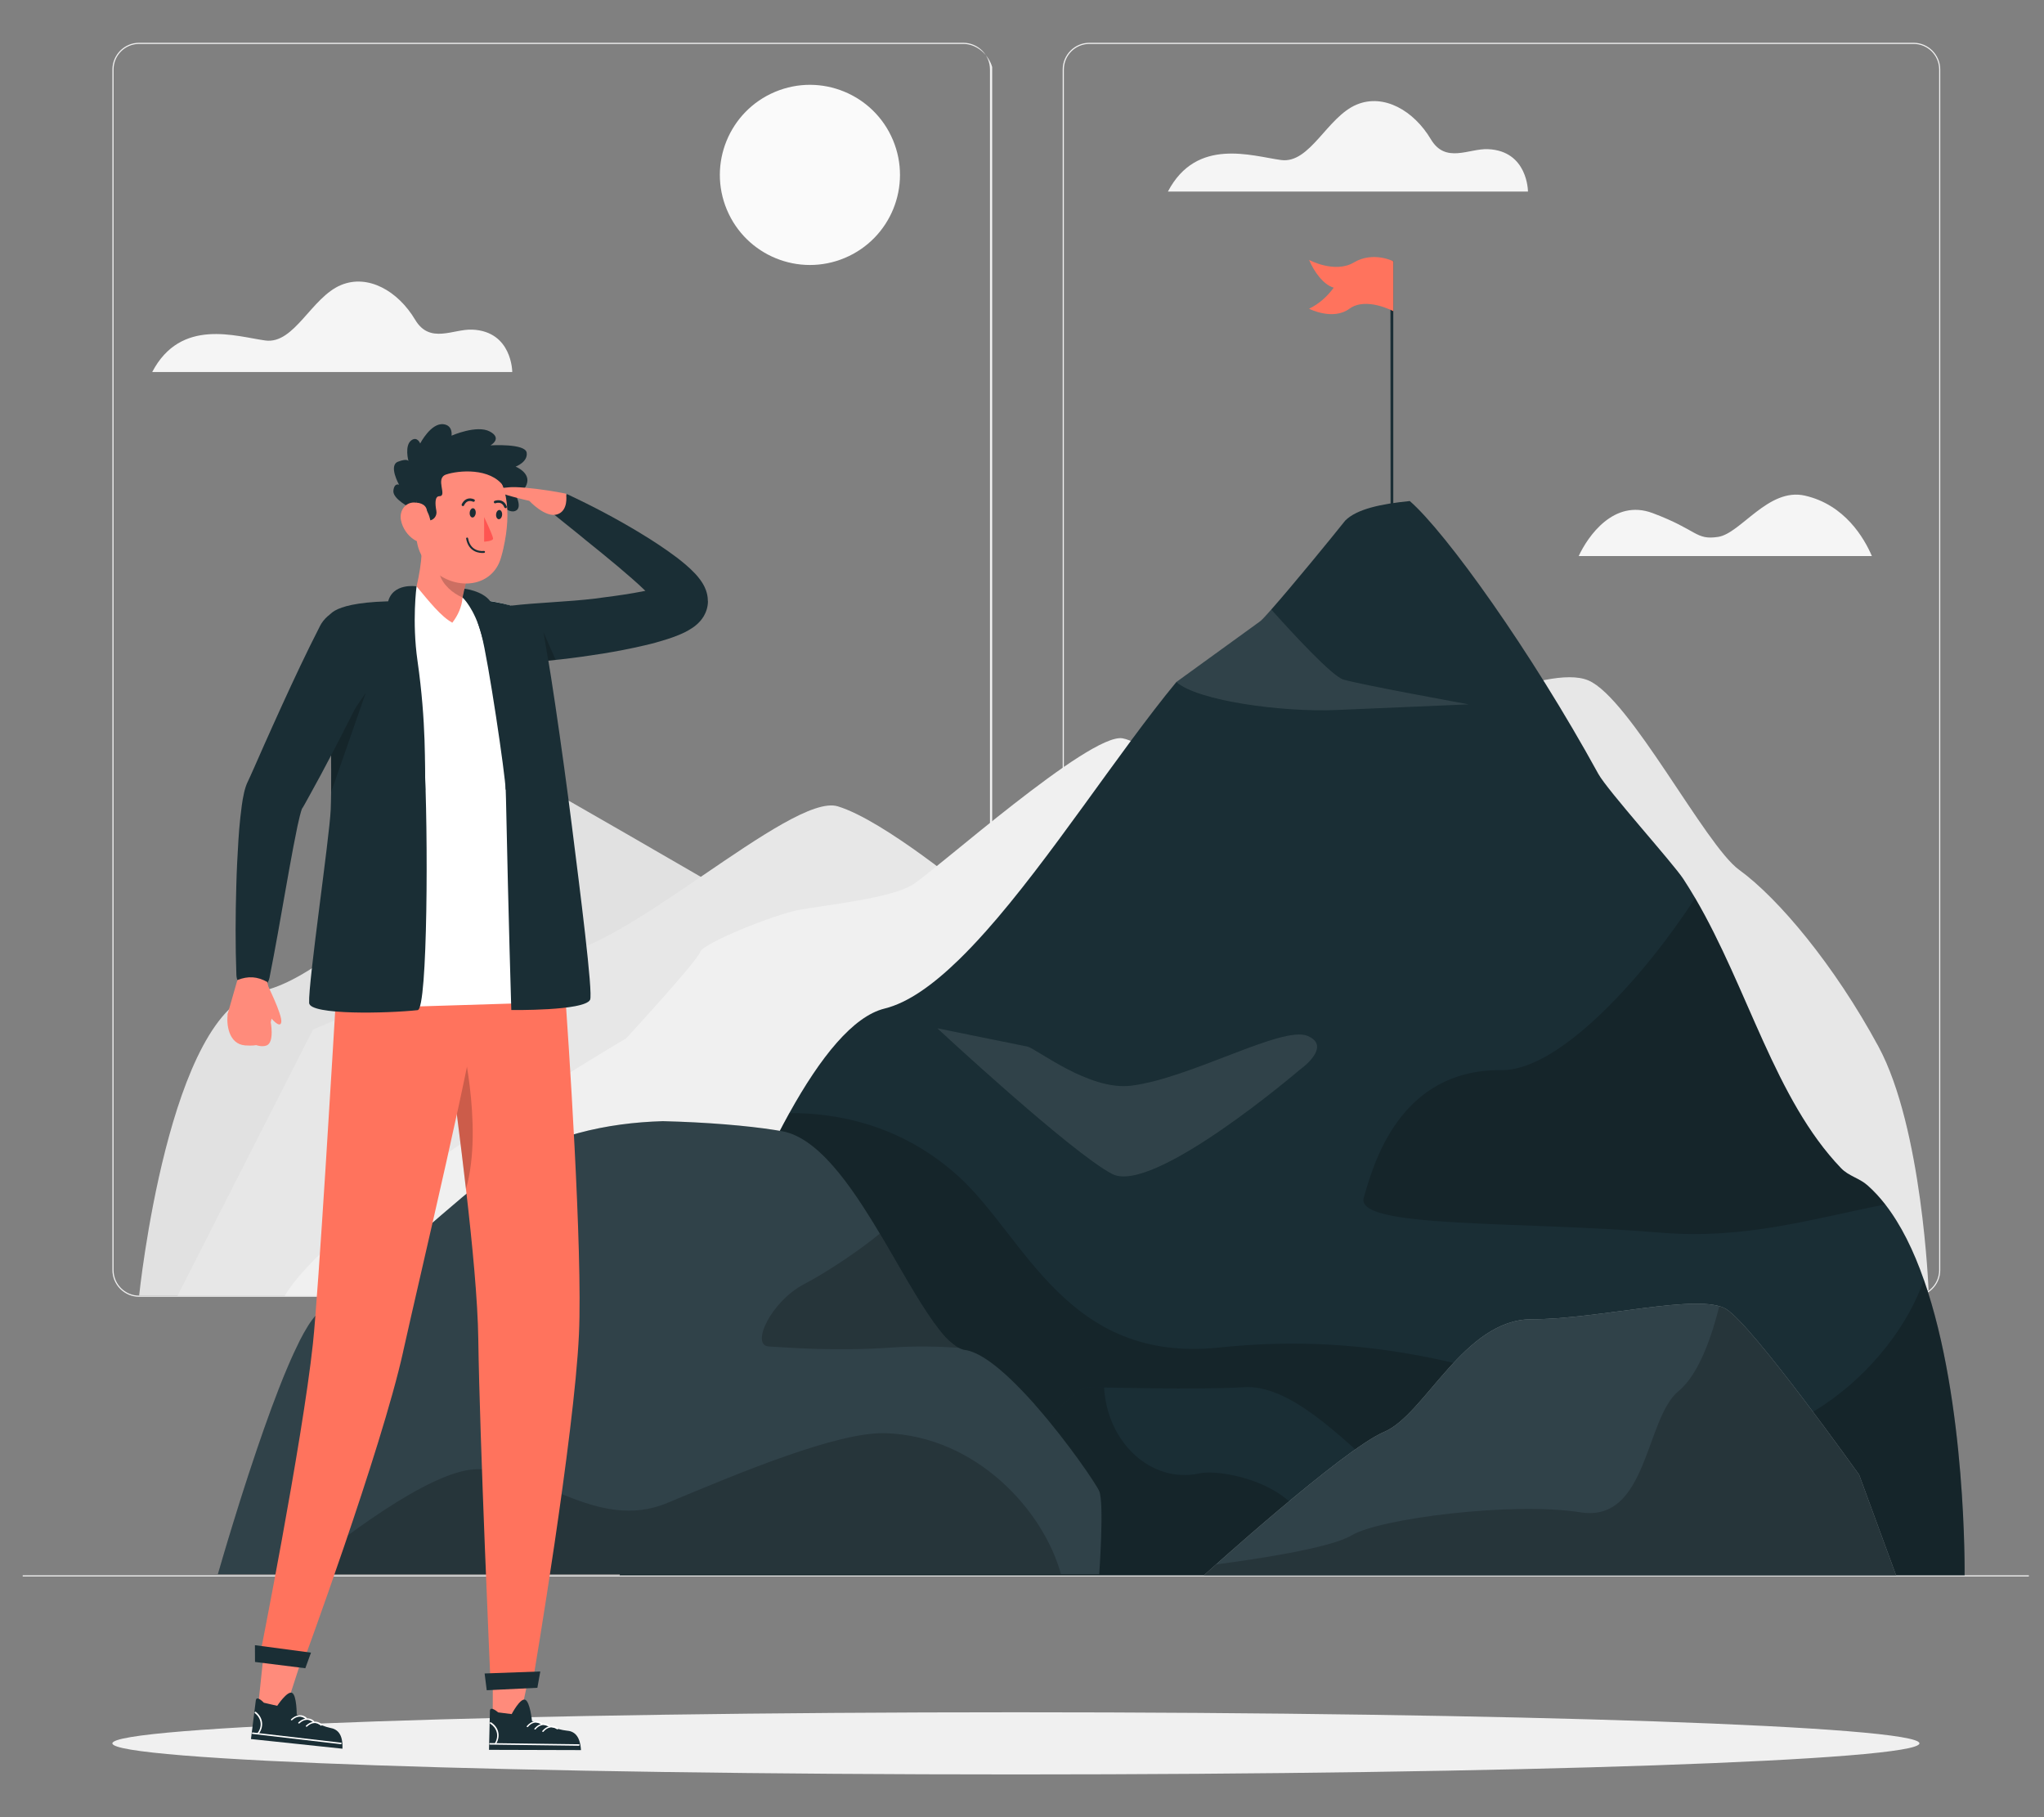 <?xml version="1.0" encoding="UTF-8"?>
<svg id="Layer_2" data-name="Layer 2" xmlns="http://www.w3.org/2000/svg" viewBox="0 0 540 480">
  <rect x="0" y="0" width="540" height="480" fill="#808080" stroke="none"/>
  <defs>
    <style>
      .cls-1 {
        fill: #ff735d;
      }

      .cls-1, .cls-2, .cls-3, .cls-4, .cls-5, .cls-6, .cls-7, .cls-8, .cls-9, .cls-10, .cls-11, .cls-12, .cls-13, .cls-14, .cls-15 {
        stroke-width: 0px;
      }

      .cls-2 {
        fill: #e1e1e1;
      }

      .cls-3 {
        fill: #ff8b7b;
      }

      .cls-16, .cls-9 {
        opacity: .2;
      }

      .cls-5 {
        opacity: .5;
      }

      .cls-5, .cls-12, .cls-14 {
        fill: #fff;
      }

      .cls-6 {
        fill: #f5f5f5;
      }

      .cls-7 {
        fill: #f0f0f0;
      }

      .cls-8 {
        fill: none;
      }

      .cls-10 {
        fill: #1a2e35;
      }

      .cls-11 {
        fill: #e7e7e7;
      }

      .cls-13 {
        fill: #fafafa;
      }

      .cls-14 {
        opacity: .1;
      }

      .cls-15 {
        fill: #ff5551;
      }
    </style>
  </defs>
  <g id="Layer_2-2" data-name="Layer 2">
    <g>
      <rect class="cls-8" width="540" height="480"/>
      <g>
        <path class="cls-11" d="m376.6,191.4s32.02-16.32,43.01-11.68c10.98,4.64,30.91,43.59,39.82,50.02,10.33,7.47,25.16,25.12,36.83,46.69,11.63,21.5,13.25,64.51,13.25,64.51h-79.91l-53-149.54Z"/>
        <path class="cls-2" d="m203.82,242.45s-37.24-21.64-53.29-30.79c-16.05-9.15-57.42,45.58-81.7,50.2-24.28,4.62-32.07,80.38-32.07,80.38h151.73l15.33-99.8Z"/>
        <path class="cls-11" d="m257.15,236.37s-23.52-19.67-35.85-23.39c-12.33-3.71-57.54,39.4-75.59,39.22-18.05-.18-63.04,19.78-63.04,19.78l-35.76,70.27h157.65l52.59-105.87Z"/>
        <g>
          <g>
            <path class="cls-7" d="m505.53,342.54h-217.72c-3.89,0-7.06-3.17-7.06-7.06V18.36c0-3.89,3.17-7.06,7.06-7.06h217.72c3.89,0,7.06,3.17,7.06,7.06v317.12c0,3.89-3.17,7.06-7.06,7.06ZM287.82,11.6c-3.73,0-6.76,3.03-6.76,6.76v317.12c0,3.73,3.03,6.76,6.76,6.76h217.72c3.73,0,6.76-3.03,6.76-6.76V18.36c0-3.73-3.03-6.76-6.76-6.76h-217.72Z"/>
            <path class="cls-7" d="m254.47,342.54H36.76c-3.89,0-7.06-3.17-7.06-7.06V18.36c0-3.89,3.17-7.06,7.06-7.06h217.72c3.89,0,7.06,3.17,7.06,7.06v317.12c0,3.89-3.17,7.06-7.06,7.06ZM36.76,11.6c-3.73,0-6.76,3.03-6.76,6.76v317.12c0,3.73,3.03,6.76,6.76,6.76h217.72c3.73,0,6.76-3.03,7.64-7.43V17.69c-.88-3.06-3.91-6.09-7.64-6.09H36.76Z"/>
          </g>
          <rect class="cls-7" x="6" y="416.11" width="530" height=".3"/>
        </g>
        <path class="cls-6" d="m494.53,146.88c-2.03-4.72-7.13-13.55-17.69-15.96-9.66-2.2-16.95,10-22.94,10.9-5.99.9-5.32-1.8-17.3-6.29-10.24-3.84-17.11,6.15-19.53,11.35h77.45Z"/>
        <path class="cls-6" d="m135.33,98.27s0-10.75-10.56-11.2c-5.04-.22-11.21,3.92-15.1-2.62-4.52-7.59-12.43-12.11-19.55-9.17-7.87,3.24-12.33,15.68-20,14.66-7.68-1.02-22.34-6.13-29.91,8.33h95.13Z"/>
        <path class="cls-6" d="m403.67,50.6s0-10.75-10.56-11.2c-5.04-.22-11.21,3.92-15.1-2.62-4.52-7.59-12.43-12.11-19.55-9.17-7.87,3.24-12.33,15.68-20,14.66-7.68-1.02-22.34-6.13-29.91,8.33h95.13Z"/>
        <circle class="cls-13" cx="213.97" cy="46.2" r="23.79" transform="translate(-1.19 86.49) rotate(-22.79)"/>
        <path class="cls-7" d="m328.66,221.04s-23.44-24.58-32.13-26.02c-8.68-1.44-49.6,35.05-55.42,38.67-5.81,3.61-23.25,5.42-29.9,6.63-6.66,1.2-25.64,8.9-26.24,11.14s-19.55,22.82-19.55,22.82c0,0-76.25,44.71-90.21,68.01h292.18l-38.73-121.25Z"/>
        <path class="cls-7" d="m507.09,460.5c0,4.53-106.87,8.21-238.7,8.21s-238.7-3.67-238.7-8.21,106.87-8.21,238.7-8.21,238.7,3.67,238.7,8.21Z"/>
        <g>
          <polygon class="cls-10" points="368.09 138.77 368.09 68.9 367.33 68.88 367.38 138.75 368.09 138.77"/>
          <path class="cls-1" d="m368.09,69s-5.33-2.69-10.4.32c-5.08,3.01-11.85-.67-11.85-.67,1.23,2.96,3.76,6.59,6.52,7.34-1.76,2.35-3.77,4.21-6.52,5.56,0,0,6.26,3.22,10.66,0,4.4-3.22,11.59.64,11.59.64v-13.19Z"/>
        </g>
        <g>
          <path class="cls-10" d="m519.02,416.1H163.69s0-.01.01-.03t.02-.04c.05-.22.29-1.12.7-2.6.07-.25.14-.52.22-.8.06-.21.12-.42.17-.63.1-.38.22-.8.35-1.22.01-.04.01-.06.01-.07.75-2.74,1.78-6.37,3.07-10.76.16-.55.33-1.09.49-1.67.17-.59.35-1.16.51-1.77.39-1.25.78-2.58,1.18-3.96.28-.84.53-1.71.79-2.61.31-.98.63-2.02.95-3.07.22-.69.42-1.4.64-2.09.19-.59.37-1.19.54-1.78.31-.95.61-1.92.93-2.93.19-.6.4-1.22.59-1.84.24-.74.47-1.5.72-2.27,1.18-3.72,2.45-7.59,3.78-11.55.04-.08.07-.18.1-.28.53-1.53,1.05-3.09,1.59-4.66.02-.08.05-.17.08-.25.35-1.02.71-2.06,1.07-3.1.4-1.11.77-2.22,1.17-3.35.36-1.02.72-2.02,1.1-3.03.45-1.25.89-2.5,1.35-3.77.76-2.05,1.52-4.11,2.29-6.17.75-1.94,1.51-3.9,2.25-5.85.34-.86.67-1.7,1-2.53,1-2.53,2.01-5.05,3.05-7.55.35-.81.69-1.64,1.04-2.46,1.39-3.3,2.81-6.54,4.24-9.68,1.01-2.23,2.04-4.41,3.07-6.54,1.89-3.91,3.82-7.66,5.77-11.17,8.23-14.84,16.85-25.56,25.15-27.61,6.13-1.5,12.73-6.2,19.55-12.82,2.32-2.25,4.67-4.73,7.03-7.38h.01c17.1-19.17,35.12-47.41,50.51-66.06l21.93-15.88c.36-.18,1.52-1.4,3.14-3.26,5.43-6.13,16.08-19.14,19.54-23.5,3.07-3.07,9.5-4.41,17.06-5.16,9.64,8.42,31.98,39.58,49.8,72.06,2.39,4.36,19.72,23.57,22.48,27.79,1.07,1.64,2.1,3.31,3.1,5.01,14,23.92,21.09,53.19,38.56,71.37,2,2.09,4.83,2.61,6.97,4.52,1.67,1.47,3.24,3.17,4.7,5.05,4.17,5.36,7.52,12.23,10.18,19.85,11.35,32.33,10.78,78.09,10.78,78.09Z"/>
          <path class="cls-14" d="m247.65,271.64s35.38,32.86,46.2,38.47c10.82,5.61,49.59-27.59,49.59-27.59,0,0,8.66-6.08,2.01-8.89-6.65-2.81-30.9,11.19-46.6,13.15-11.21,1.4-25.09-9.88-27.5-10.35-2.41-.47-23.69-4.8-23.69-4.8Z"/>
          <path class="cls-14" d="m388.02,186.05s-20.48.87-34.93,1.49c-14.45.62-36.73-2.43-42.3-7.39l21.93-15.88c.36-.18,1.52-1.4,3.14-3.26,5.83,6.51,16.07,17.59,19.03,18.49,4.22,1.29,33.12,6.55,33.12,6.55Z"/>
          <path class="cls-9" d="m498.06,318.15c-18.71,3.63-36.9,9.33-59.38,7.45-37.67-3.16-80.82-1.01-78.39-9.27,2.45-8.28,9.12-33.94,36.46-33.67,15.49.15,38.14-25.41,51.08-45.45,14,23.92,21.09,53.19,38.56,71.37,2,2.09,4.83,2.61,6.97,4.52,1.67,1.47,3.24,3.17,4.7,5.05Z"/>
          <path class="cls-9" d="m519.01,416.1H163.71v-.03s.01-.02.01-.03c.06-.22.31-1.13.7-2.61.08-.25.14-.52.22-.8.06-.2.12-.41.17-.63.12-.39.23-.8.35-1.22.01-.03.01-.05.01-.06.77-2.72,1.8-6.38,3.07-10.76.17-.55.33-1.1.5-1.68s.35-1.16.51-1.76c.38-1.26.78-2.59,1.18-3.96.27-.85.52-1.71.79-2.61.31-.99.63-2.03.95-3.08.22-.69.42-1.4.64-2.09.19-.6.37-1.19.55-1.79.31-.94.61-1.92.92-2.92.19-.61.4-1.22.59-1.84.24-.75.47-1.51.73-2.28,1.19-3.71,2.46-7.57,3.77-11.54.04-.09.08-.19.1-.28.52-1.54,1.05-3.09,1.59-4.66.03-.08.05-.17.09-.25.35-1.02.7-2.06,1.06-3.09.4-1.11.78-2.23,1.18-3.36.36-1.01.72-2.01,1.09-3.03.45-1.24.9-2.5,1.36-3.77.76-2.06,1.52-4.11,2.29-6.17.74-1.95,1.5-3.91,2.25-5.86.33-.85.67-1.7,1-2.53,1-2.53,2.01-5.04,3.05-7.54.35-.82.69-1.65,1.04-2.47,1.38-3.3,2.8-6.53,4.24-9.67,1.01-2.23,2.03-4.41,3.07-6.55,1.89-3.91,3.83-7.65,5.77-11.17,12.81-.05,29.87,3.19,44.84,16.88,17.48,15.99,28.52,49.25,68.63,45.06,40.1-4.21,72.48,4.7,114.66,21.36,32.5,12.85,63.78-16.11,71.58-39.31,11.35,32.33,10.77,78.1,10.77,78.1Z"/>
        </g>
        <g>
          <g>
            <path class="cls-10" d="m263.45,389.15s20.2-22.73,23.57-22.73,29.37.78,41.6,0,25.69,13.32,36.46,22.73c10.77,9.41,39.7,18.03,39.7,18.03l4.71,8.62h-146.04v-26.65Z"/>
            <path class="cls-9" d="m409.49,415.8h-146.03v-26.65s20.2-22.73,23.57-22.73c.7,0,2.36.03,4.66.08.81,14.53,12.41,25.39,25.1,22.71.11-.02.2-.05.31-.06,4.97-1.05,21.87,1.96,27.25,12.15s31.09,9.05,31.09,9.05c0,0,23.5,1.25,33.39,4.22l.67,1.24Z"/>
          </g>
          <path class="cls-10" d="m290.38,415.81H57.56s.35-1.25,1-3.42c.15-.47.3-.99.46-1.57.67-2.26,1.55-5.21,2.59-8.57.52-1.68,1.07-3.47,1.66-5.34.3-.93.61-1.9.91-2.86.46-1.44.94-2.93,1.44-4.46.17-.5.33-1.01.5-1.51,2.35-7.13,4.97-14.69,7.58-21.36.74-1.92,1.5-3.77,2.24-5.51.55-1.31,1.11-2.56,1.65-3.75.55-1.18,1.09-2.3,1.61-3.36.35-.69.7-1.34,1.04-1.96,1.55-2.78,3-4.76,4.25-5.62,19.69-13.29,35.55-29.68,46.87-37.47,13.39-9.22,29.06-12.47,43.76-12.9,11.5.28,22.28,1.18,29.67,2.35.65.11,1.28.22,1.9.32.5.09,1,.22,1.5.37.96.28,1.9.69,2.85,1.18.28.15.57.3.85.47,1.42.84,2.83,1.9,4.22,3.12.78.71,1.57,1.46,2.35,2.26.04.06.07.09.11.13.55.58,1.09,1.16,1.63,1.79,2.16,2.46,4.25,5.28,6.29,8.29,1.02,1.51,2.02,3.06,3.01,4.63.46.73.91,1.46,1.37,2.2.52.86,1.05,1.74,1.57,2.61.5.84,1,1.66,1.48,2.5.26.43.52.88.79,1.34,1.2,2.05,2.37,4.07,3.51,6.05.06.11.11.22.19.3.39.71.79,1.4,1.2,2.09.07.11.15.24.22.37.7,1.21,1.41,2.39,2.11,3.53.46.78.91,1.51,1.37,2.22,1.13,1.79,2.24,3.47,3.31,4.97.43.58.85,1.16,1.28,1.7.04.06.09.13.15.19.35.47.72.9,1.09,1.34.04.04.07.09.11.13.37.43.74.82,1.11,1.18.22.22.43.43.65.6.57.52,1.13.95,1.68,1.31.18.13.37.24.55.32.2.11.41.19.61.28.15.06.3.11.44.15.22.09.44.13.67.15,1.81.26,3.9,1.29,6.14,2.82.44.32.89.65,1.35.99.46.34.91.71,1.39,1.1.46.39.92.8,1.39,1.21.48.41.96.84,1.42,1.29.72.67,1.44,1.38,2.14,2.09.24.24.48.47.72.73,1.2,1.23,2.4,2.52,3.57,3.83.24.28.48.54.7.82,8.43,9.61,15.86,20.63,16.62,22.4,1.35,3.12,0,21.94,0,21.94Z"/>
          <path class="cls-14" d="m290.38,415.81H57.56s.35-1.25,1-3.42c.15-.47.3-.99.46-1.57.67-2.26,1.55-5.21,2.59-8.57.52-1.68,1.07-3.47,1.66-5.34.3-.93.61-1.9.91-2.86.46-1.44.94-2.93,1.44-4.46.17-.5.33-1.01.5-1.51,2.35-7.13,4.97-14.69,7.58-21.36.74-1.92,1.5-3.77,2.24-5.51.55-1.31,1.11-2.56,1.65-3.75.55-1.18,1.09-2.3,1.61-3.36.35-.69.7-1.34,1.04-1.96,1.55-2.78,3-4.76,4.25-5.62,19.69-13.29,35.55-29.68,46.87-37.47,13.39-9.22,29.06-12.47,43.76-12.9,11.5.28,22.28,1.18,29.67,2.35.65.11,1.28.22,1.9.32.5.09,1,.22,1.5.37.96.28,1.9.69,2.85,1.18.28.15.57.3.85.47,1.42.84,2.83,1.9,4.22,3.12.78.71,1.57,1.46,2.35,2.26.04.06.07.09.11.13.55.58,1.09,1.16,1.63,1.79,2.16,2.46,4.25,5.28,6.29,8.29,1.02,1.51,2.02,3.06,3.01,4.63.46.73.91,1.46,1.37,2.2.52.86,1.05,1.74,1.57,2.61.5.84,1,1.66,1.48,2.5.26.43.52.88.79,1.34,1.2,2.05,2.37,4.07,3.51,6.05.06.11.11.22.19.3.39.71.79,1.4,1.2,2.09.07.11.15.24.22.37.7,1.21,1.41,2.39,2.11,3.53.46.78.91,1.51,1.37,2.22,1.13,1.79,2.24,3.47,3.31,4.97.43.58.85,1.16,1.28,1.7.04.06.09.13.15.19.35.47.72.9,1.09,1.34.04.04.07.09.11.13.37.43.74.82,1.11,1.18.22.22.43.43.65.6.57.52,1.13.95,1.68,1.31.18.13.37.24.55.32.2.11.41.19.61.28.15.06.3.11.44.15.22.09.44.13.67.15,1.81.26,3.9,1.29,6.14,2.82.44.32.89.65,1.35.99.46.34.91.71,1.39,1.1.46.39.92.8,1.39,1.21.48.41.96.84,1.42,1.29.72.67,1.44,1.38,2.14,2.09.24.24.48.47.72.73,1.2,1.23,2.4,2.52,3.57,3.83.24.28.48.54.7.82,8.43,9.61,15.86,20.63,16.62,22.4,1.35,3.12,0,21.94,0,21.94Z"/>
          <path class="cls-9" d="m253.23,356c-5.29-.34-11.49-.49-17.56-.06-15.48,1.08-27.59-.03-32.53-.27-4.93-.22.48-11.87,9.33-16.49,5.87-3.07,14.37-8.72,19.96-13.32,7.95,13.29,14.95,27.09,20.81,30.14Z"/>
          <path class="cls-9" d="m280.29,415.8H78.76c10.3-8.47,34.51-27.29,46.91-27.7,16.02-.52,31.91,16.73,50.64,8.89,18.75-7.84,45.02-18.87,57.73-18.42,23.9.85,41.59,20.33,46.25,37.23Z"/>
        </g>
        <g>
          <path class="cls-5" d="m491.19,389.6s-28.13-39.49-35.17-43.82c-7.03-4.33-33.54,2.7-51.4,2.7s-28.13,25.21-38.95,29.76c-10.82,4.54-47.61,37.87-47.61,37.87h182.86l-9.74-26.51Z"/>
          <path class="cls-10" d="m491.19,389.6s-28.13-39.49-35.17-43.82c-7.03-4.33-33.54,2.7-51.4,2.7s-28.13,25.21-38.95,29.76c-10.82,4.54-47.61,37.87-47.61,37.87h182.86l-9.74-26.51Z"/>
          <path class="cls-14" d="m491.19,389.6s-28.13-39.49-35.17-43.82c-7.03-4.33-33.54,2.7-51.4,2.7s-28.13,25.21-38.95,29.76c-10.82,4.54-47.61,37.87-47.61,37.87h182.86l-9.74-26.51Z"/>
          <path class="cls-9" d="m500.92,416.11h-182.87s1.18-1.07,3.18-2.86c9.28-1.22,30.19-4.25,35.84-7.69,7.32-4.46,42.59-8.93,60.44-6.09,17.85,2.84,17.04-24.75,25.97-32.05,5.45-4.46,8.89-14.93,10.73-22.38.7.18,1.3.44,1.8.75,7.04,4.32,35.17,43.82,35.17,43.82l9.74,26.5Z"/>
        </g>
        <g>
          <g>
            <g>
              <polygon class="cls-3" points="130.22 436.36 130.17 453.84 137.23 454.42 140.73 438.06 130.22 436.36"/>
              <g>
                <path class="cls-10" d="m135.18,452.77s2.23-4.26,3.54-3.8c1.31.46,1.83,5.63,1.83,5.63,0,0,7.11,2.4,9.1,2.53,1.99.13,3.59,1.26,3.84,5.15l-24.3-.07s.19-8.77.24-10.27c.05-1.5,2.18.38,2.18.38l3.58.45Z"/>
                <path class="cls-12" d="m129.47,455.27c1.7,1.04,2.49,3.11,1.31,5.13-.13.22.18.42.31.2,1.29-2.21.51-4.5-1.38-5.66-.2-.12-.44.21-.24.33h0Z"/>
                <path class="cls-12" d="m129.42,460.82c6.35.08,12.71.17,19.06.25,1.48.02,2.95.04,4.43.06.25,0,.3-.38.05-.39-6.35-.08-12.71-.17-19.06-.25-1.48-.02-2.95-.04-4.43-.06-.25,0-.3.38-.05.39h0Z"/>
                <path class="cls-12" d="m139.49,456.13c1-1.19,2.46-1.52,3.55-.62.18.15.42-.19.24-.33-1.25-1.03-2.96-.59-4.09.75-.17.2.14.4.31.2h0Z"/>
                <path class="cls-12" d="m141.51,456.77c1-1.19,2.46-1.52,3.55-.62.18.15.42-.19.24-.33-1.25-1.03-2.96-.59-4.09.75-.17.2.14.4.31.2h0Z"/>
                <path class="cls-12" d="m143.59,457.4c1-1.19,2.46-1.52,3.55-.62.18.15.42-.19.24-.33-1.25-1.03-2.96-.59-4.09.75-.17.2.14.4.31.2h0Z"/>
              </g>
            </g>
            <path class="cls-1" d="m117.65,261.24c.35,3.11.39,12.7,1.06,17.81,1.27,9.75,2.95,22.4,4.4,35.07,1.7,14.68,3.11,29.39,3.25,39.64.36,26.32,3.19,89.82,3.19,89.82l11.4-.55s10.78-63.79,12-90.55c1.02-22.18-2.83-79.02-3.85-92.76l-31.45,1.52Z"/>
            <path class="cls-9" d="m118.7,279.05c1.27,9.75,2.95,22.4,4.4,35.07,4.81-16.88-1.61-41.71-1.61-41.71l-2.79,6.64Z"/>
            <polygon class="cls-10" points="128.59 446.47 141.97 445.82 142.74 441.51 128.03 442.04 128.59 446.47"/>
          </g>
          <g>
            <g>
              <polygon class="cls-3" points="69.98 433.75 68.15 451.14 75.11 452.44 80.27 436.52 69.98 433.75"/>
              <path class="cls-10" d="m73.24,450.58s2.65-4.01,3.91-3.42c1.26.59,1.24,5.79,1.24,5.79,0,0,6.83,3.11,8.79,3.45,1.96.33,3.45,1.62,3.29,5.51l-24.17-2.55s1.08-8.7,1.28-10.19c.2-1.49,2.13.6,2.13.6l3.51.81Z"/>
              <path class="cls-12" d="m67.31,452.49c1.58,1.21,2.16,3.34.78,5.23-.15.21.13.44.29.23,1.51-2.07.96-4.43-.79-5.77-.19-.14-.46.16-.27.31h0Z"/>
              <path class="cls-12" d="m66.69,458c6.31.73,12.62,1.46,18.94,2.2,1.47.17,2.94.34,4.4.51.25.03.34-.35.09-.38-6.31-.73-12.62-1.46-18.94-2.2-1.47-.17-2.94-.34-4.4-.51-.25-.03-.34.35-.09.38h0Z"/>
              <path class="cls-12" d="m77.19,454.36c1.12-1.08,2.6-1.26,3.59-.25.16.17.43-.14.27-.31-1.14-1.15-2.88-.89-4.15.33-.19.18.1.41.29.23h0Z"/>
              <path class="cls-12" d="m79.13,455.2c1.12-1.08,2.6-1.26,3.59-.25.16.17.43-.14.27-.31-1.14-1.15-2.88-.89-4.15.33-.19.18.1.41.29.23h0Z"/>
              <path class="cls-12" d="m81.13,456.05c1.12-1.08,2.6-1.26,3.59-.25.16.17.43-.14.27-.31-1.14-1.15-2.88-.89-4.15.33-.19.18.1.41.29.23h0Z"/>
            </g>
            <path class="cls-1" d="m106.51,357.03c-5.8,26.15-26.79,83.11-26.79,83.11l-11.33-1.41s11.47-57.65,14.28-83.82c1.49-13.94,5.28-77.84,6.24-93.81l37.86,1.57c-1.35,13.7-15.46,72.67-20.27,94.36h0Z"/>
            <polygon class="cls-10" points="67.37 439 80.66 440.66 82.16 436.54 67.35 434.57 67.37 439"/>
          </g>
          <path class="cls-12" d="m86.72,261.2c-.07,1.67,3.49,5.23,5.15,5.22l58.57-1.81c1.76,0,3.77-1.31,3.63-3.07-1.6-20.72-9.89-91.86-11.73-96.28-2.28-5.43-13.5-6.88-18.39-7.09-7.04-.31-15.12.3-23.06,1.06-3.74.36-7.14.86-9.96,1.35-4.29.74-3.46,4.92-3.3,9.26.24,6.79-.04,15.92.73,23.74.04.39.08.77.12,1.15.26,2.7.51,5.37.65,8,.04.52.07,1.05.09,1.58,1.04,26.88-1.81,40.21-2.49,56.9Z"/>
          <path class="cls-10" d="m110.35,266.82c-7.8.86-28.52,1.38-28.68-1.89-.26-5.45,5.36-43.49,5.7-51.07.05-1.16.08-2.72.11-4.6.03-3.47.01-7.99-.03-12.84-.15-15.11-.57-33.45-.57-33.45,0,0,.26-4.17,18.5-4.17,0,0,5.6,21.91,6.71,41.37,1.09,19.46.91,66.34-1.74,66.64Z"/>
          <path class="cls-10" d="m123.96,158.16s9.05,20.83,9.72,53.02,1.4,55.61,1.4,55.61c0,0,19.27.27,20.81-2.69.84-1.61-2.74-29.53-4.8-45.91-2.34-18.63-6.73-49.21-8-52.85-2.2-6.29-19.13-7.19-19.13-7.19Z"/>
          <path class="cls-9" d="m96.62,183.03l-9.15,26.24c.03-3.47.01-7.99-.03-12.84l9.18-13.4Z"/>
          <g>
            <g>
              <g>
                <path class="cls-10" d="m108.51,134.19s-4.83-2.38-4.58-4.58c.24-2.19,1.5-1.56,1.5-1.56,0,0-2.86-5.1-.29-6.09s2.78-.13,2.78-.13c0,0-1.15-4.21.81-5.56,1.53-1.06,2.28.87,2.28.87,0,0,2.84-5.51,6.17-5.08,2.56.33,2.11,3.02,2.11,3.02,0,0,6.67-2.94,10.11-1.1,3.45,1.84.18,3.66.18,3.66,0,0,9.18-.57,9.56,1.92.38,2.49-2.92,3.7-2.92,3.7,0,0,4.13,1.63,2.89,4.75-1.25,3.11-3.69,1.23-3.69,1.23,0,0,3.2,4.87.63,5.75s-5.84-4.37-5.84-4.37l-21.69,3.58Z"/>
                <path class="cls-10" d="m122.68,117.96c-4.35-.85-8.92.03-12.51,2.64-2.34,1.7-4.25,4.06-3.73,7.09,1.19,7.07,4.95,18.64,4.95,18.64l22.25-15.1s3.21-4.34-2.38-9.66c-1.8-1.71-5.36-2.99-8.58-3.62Z"/>
                <path class="cls-3" d="m122.67,162.28c-.17-.63-.3-1.29-.38-1.97-.1-.81-.12-1.64-.07-2.48l.92-4.15s.02-.05.03-.09h0s-7.01-6.98-7.01-6.98l-4.82-4.81c.52,5.27-.78,11.81-2.43,17.42.42,2.45,12.29,8.47,13.77,3.06Z"/>
                <path class="cls-12" d="m119.5,164.47c-2.95-1.54-6.22-5.71-9.45-9.58,0,0-2.93.63-3.6,4.4l3.26,9.35,9.79-4.17Z"/>
                <path class="cls-12" d="m122.22,157.83c-.24,2.5-1.21,4.69-2.72,6.64l5.74,3.95,1.26-6.66s-1.89-2.59-4.28-3.92Z"/>
                <g class="cls-16">
                  <path class="cls-4" d="m123.14,153.68l-.92,4.15c-2.58-1.05-5.33-3.44-6.05-6.11-.5-1.93.3-3.78,1.08-3.92l5.89,5.87Z"/>
                </g>
                <path class="cls-3" d="m133.04,144.66c-.2.9-.43,1.79-.69,2.67-2.24,7.76-11.66,8.84-17.77,3.44,0-.01,0-.02-.02-.02-.54-.48-1.06-1.01-1.54-1.6-3.94-4.76-3.15-8.57-2.94-17.17.21-8.59,9.15-14.31,17.1-10.24,7.34,3.75,7.89,13.89,5.85,22.91Z"/>
                <path class="cls-10" d="m124.09,135.4c-.06.67.25,1.25.69,1.29.44.04.84-.48.9-1.15.06-.67-.25-1.25-.69-1.29-.44-.04-.85.48-.9,1.15"/>
                <path class="cls-10" d="m127.68,146.06c.14,0,.23-.02.23-.02.14-.02.24-.15.22-.29-.02-.14-.15-.23-.29-.22-.14.02-3.49.46-4.18-3.33-.02-.14-.16-.23-.3-.21-.14.03-.23.16-.21.3.67,3.68,3.66,3.81,4.52,3.77Z"/>
                <path class="cls-10" d="m110.02,132.79s2.59.01,2.79,2.22-.01,2.51-.01,2.51h.32c1.39.03,2.42-1.23,2.16-2.59-.34-1.8-.45-3.86.8-3.86,2.23,0-1.25-4.71,1.77-5.73,3.23-1.09,11.69-1.88,15.23,3.15,0,0-1.1-5.07-5.3-7.64-4.2-2.58-12.43-2.8-15.57,1.38-3.14,4.17-2.2,10.56-2.2,10.56Z"/>
                <path class="cls-3" d="m105.92,137.37c.44,2.28,1.88,4.14,3.48,5.18,2.4,1.57,4.46-.37,4.51-3.08.05-2.44-1.14-6.2-3.89-6.68-2.71-.47-4.6,1.98-4.1,4.58"/>
                <path class="cls-10" d="m131.06,135.86c-.06.67.25,1.25.69,1.29.44.04.85-.48.9-1.15.06-.67-.25-1.25-.69-1.29-.44-.04-.85.48-.9,1.15"/>
              </g>
              <path class="cls-10" d="m133.5,134.22c-.12-.02-.22-.1-.27-.22-.2-.53-.5-.89-.9-1.07-.66-.29-1.39-.01-1.4,0-.17.07-.37-.01-.44-.19-.07-.17.01-.37.19-.44.04-.02,1-.39,1.93.02.58.25,1,.75,1.27,1.46.07.18-.02.37-.2.44-.06.02-.12.03-.17.02Z"/>
              <path class="cls-10" d="m122.32,133.68s-.1,0-.15-.02c-.17-.07-.26-.26-.19-.44.02-.04.4-1,1.33-1.4.58-.25,1.23-.23,1.93.07.17.07.26.27.18.45-.07.17-.27.26-.45.18-.52-.22-.99-.24-1.4-.07-.67.28-.96,1.02-.96,1.03-.05.12-.16.2-.29.22Z"/>
              <path class="cls-15" d="m127.9,136.59s2.15,4.45,2.36,5.6c.15.78-2.36.89-2.36.89v-6.49Z"/>
            </g>
            <path class="cls-4" d="m122.64,156.99s0-.01,0-.02c0,0,0,0,.01.01h0Z"/>
          </g>
          <path class="cls-10" d="m110.05,154.88s-6.45-1.05-7.59,4.32l.85,17.54,3.9,4.41-2.76,3.04,1.01,22.53,6.9,2c-.17-6.28.31-17.58-2.06-34.15-1.5-10.46-.25-19.69-.25-19.69Z"/>
          <path class="cls-10" d="m122.22,157.83s3.14,2.9,4.97,9.78c1.83,6.88,6.31,37.14,6.4,41.01l6.47-5.37-3.89-24-4.1-2.28,3.13-4.56s-3.61-10.94-5.73-13.67c-2.12-2.73-6.75-3.23-6.75-3.23l-.51,2.32Z"/>
          <g>
            <path class="cls-10" d="m84.5,165.44c-3.55,6.93-6.86,13.99-10.09,21.07-1.63,3.53-3.19,7.1-4.79,10.64l-2.34,5.31-1.16,2.59-.58,1.26-.28.59c-.09.21-.12.3-.18.46l-.15.42-.11.34c-.08.24-.13.44-.18.62l-.14.55c-.32,1.37-.48,2.45-.63,3.54-.15,1.08-.27,2.12-.38,3.14-.22,2.05-.39,4.05-.51,6.05-.25,3.99-.45,7.93-.55,11.88-.23,7.89-.27,15.73.02,23.63.09,2.44,2.14,4.35,4.58,4.26,2.09-.08,3.79-1.59,4.18-3.56v-.03c1.52-7.65,2.86-15.35,4.2-22.98.69-3.81,1.34-7.62,2.06-11.37.37-1.87.72-3.73,1.1-5.54.19-.9.39-1.79.6-2.62.21-.82.44-1.66.63-2.17.03-.07.04-.11.06-.15.02-.05.04-.08.04-.08h.01s-.02.07-.02.07l-.04.12c-.03.09-.07.18-.12.26-.08.15.02-.02.04-.05l.11-.18.21-.37.42-.73,1.46-2.64,2.83-5.18c1.83-3.47,3.68-6.91,5.45-10.4,3.57-6.95,7.03-13.95,10.23-21.07,2.01-4.47.02-9.72-4.45-11.73-4.33-1.95-9.39-.14-11.53,4.03v.03Z"/>
            <path class="cls-3" d="m70.48,259.79s4.16,8.28,3.83,10.22c-.33,1.94-3.03-1.48-3.03-1.48l-.8-8.74Z"/>
            <path class="cls-3" d="m62.71,258.88l-2.51,8.76c-.47,2.5,7.67,5.72,10.64,3.44,2.35-1.79-.24-11.7-.24-11.7-2.63-1.46-5.04-1.63-7.89-.5Z"/>
            <path class="cls-3" d="m60.2,267.64c-.47,2.78.14,8.15,4.56,8.5,1.98.15,2.91-.08,2.91-.08,0,0,1.51.57,2.75.1,2.17-.82,1.08-6.33,1.08-6.33l-11.3-2.19Z"/>
          </g>
          <g>
            <path class="cls-10" d="m187.03,158.81c0,.33-.02.64-.07.99-.05.38-.13.76-.24,1.13-.12.4-.24.69-.36.98-.13.29-.28.57-.43.85-.27.44-.57.86-.86,1.2-.26.28-.53.59-.79.82-.22.21-.46.4-.69.59l-.61.44c-1.55,1.04-2.66,1.5-3.76,1.96-1.09.44-2.1.8-3.1,1.11-1.97.63-3.86,1.15-5.76,1.58-3.75.88-7.44,1.59-11.14,2.19-3.69.59-7.37,1.1-11.05,1.52-.46.05-.91.1-1.36.14-.64.08-1.29.15-1.92.2h-.05c-2.57.26-5.16.47-7.77.62l-2.09-15.14c7.03-.83,15.11-1.01,22.14-1.87,3.5-.46,7.01-.9,10.38-1.49,1.02-.2,2.02-.37,3-.56-2.24-2.19-4.77-4.32-7.28-6.46-2.73-2.28-5.52-4.57-8.34-6.82-2.77-2.32-5.66-4.54-8.45-6.83l3.34-5.45c6.73,3.14,13.24,6.56,19.62,10.45,3.22,1.94,6.33,4,9.51,6.38,1.57,1.23,3.13,2.47,4.82,4.26.43.47.85.96,1.32,1.61.46.66.97,1.37,1.47,2.72.24.72.49,1.54.5,2.86Z"/>
            <path class="cls-9" d="m146.82,174.34c-.64.08-1.29.15-1.92.2h-.05s-1.27-7.54-1.27-7.54l3.23,7.34Z"/>
            <path class="cls-3" d="m131.42,129.8c.75.43,2.35.95,3.95,1.38,2.23.62,4.46,1.11,4.46,1.11,0,0,4.23,4.58,7.37,3.58.17-.06.33-.12.47-.19,2.32-1.14,1.99-4.47,1.89-5.15-.01-.08-.02-.13-.02-.13-1.42-.29-3.04-.58-4.69-.83-4.18-.64-8.57-1.05-10.38-.85-3.67.41-4.86.03-3.06,1.06Z"/>
          </g>
        </g>
      </g>
    </g>
  </g>
</svg>